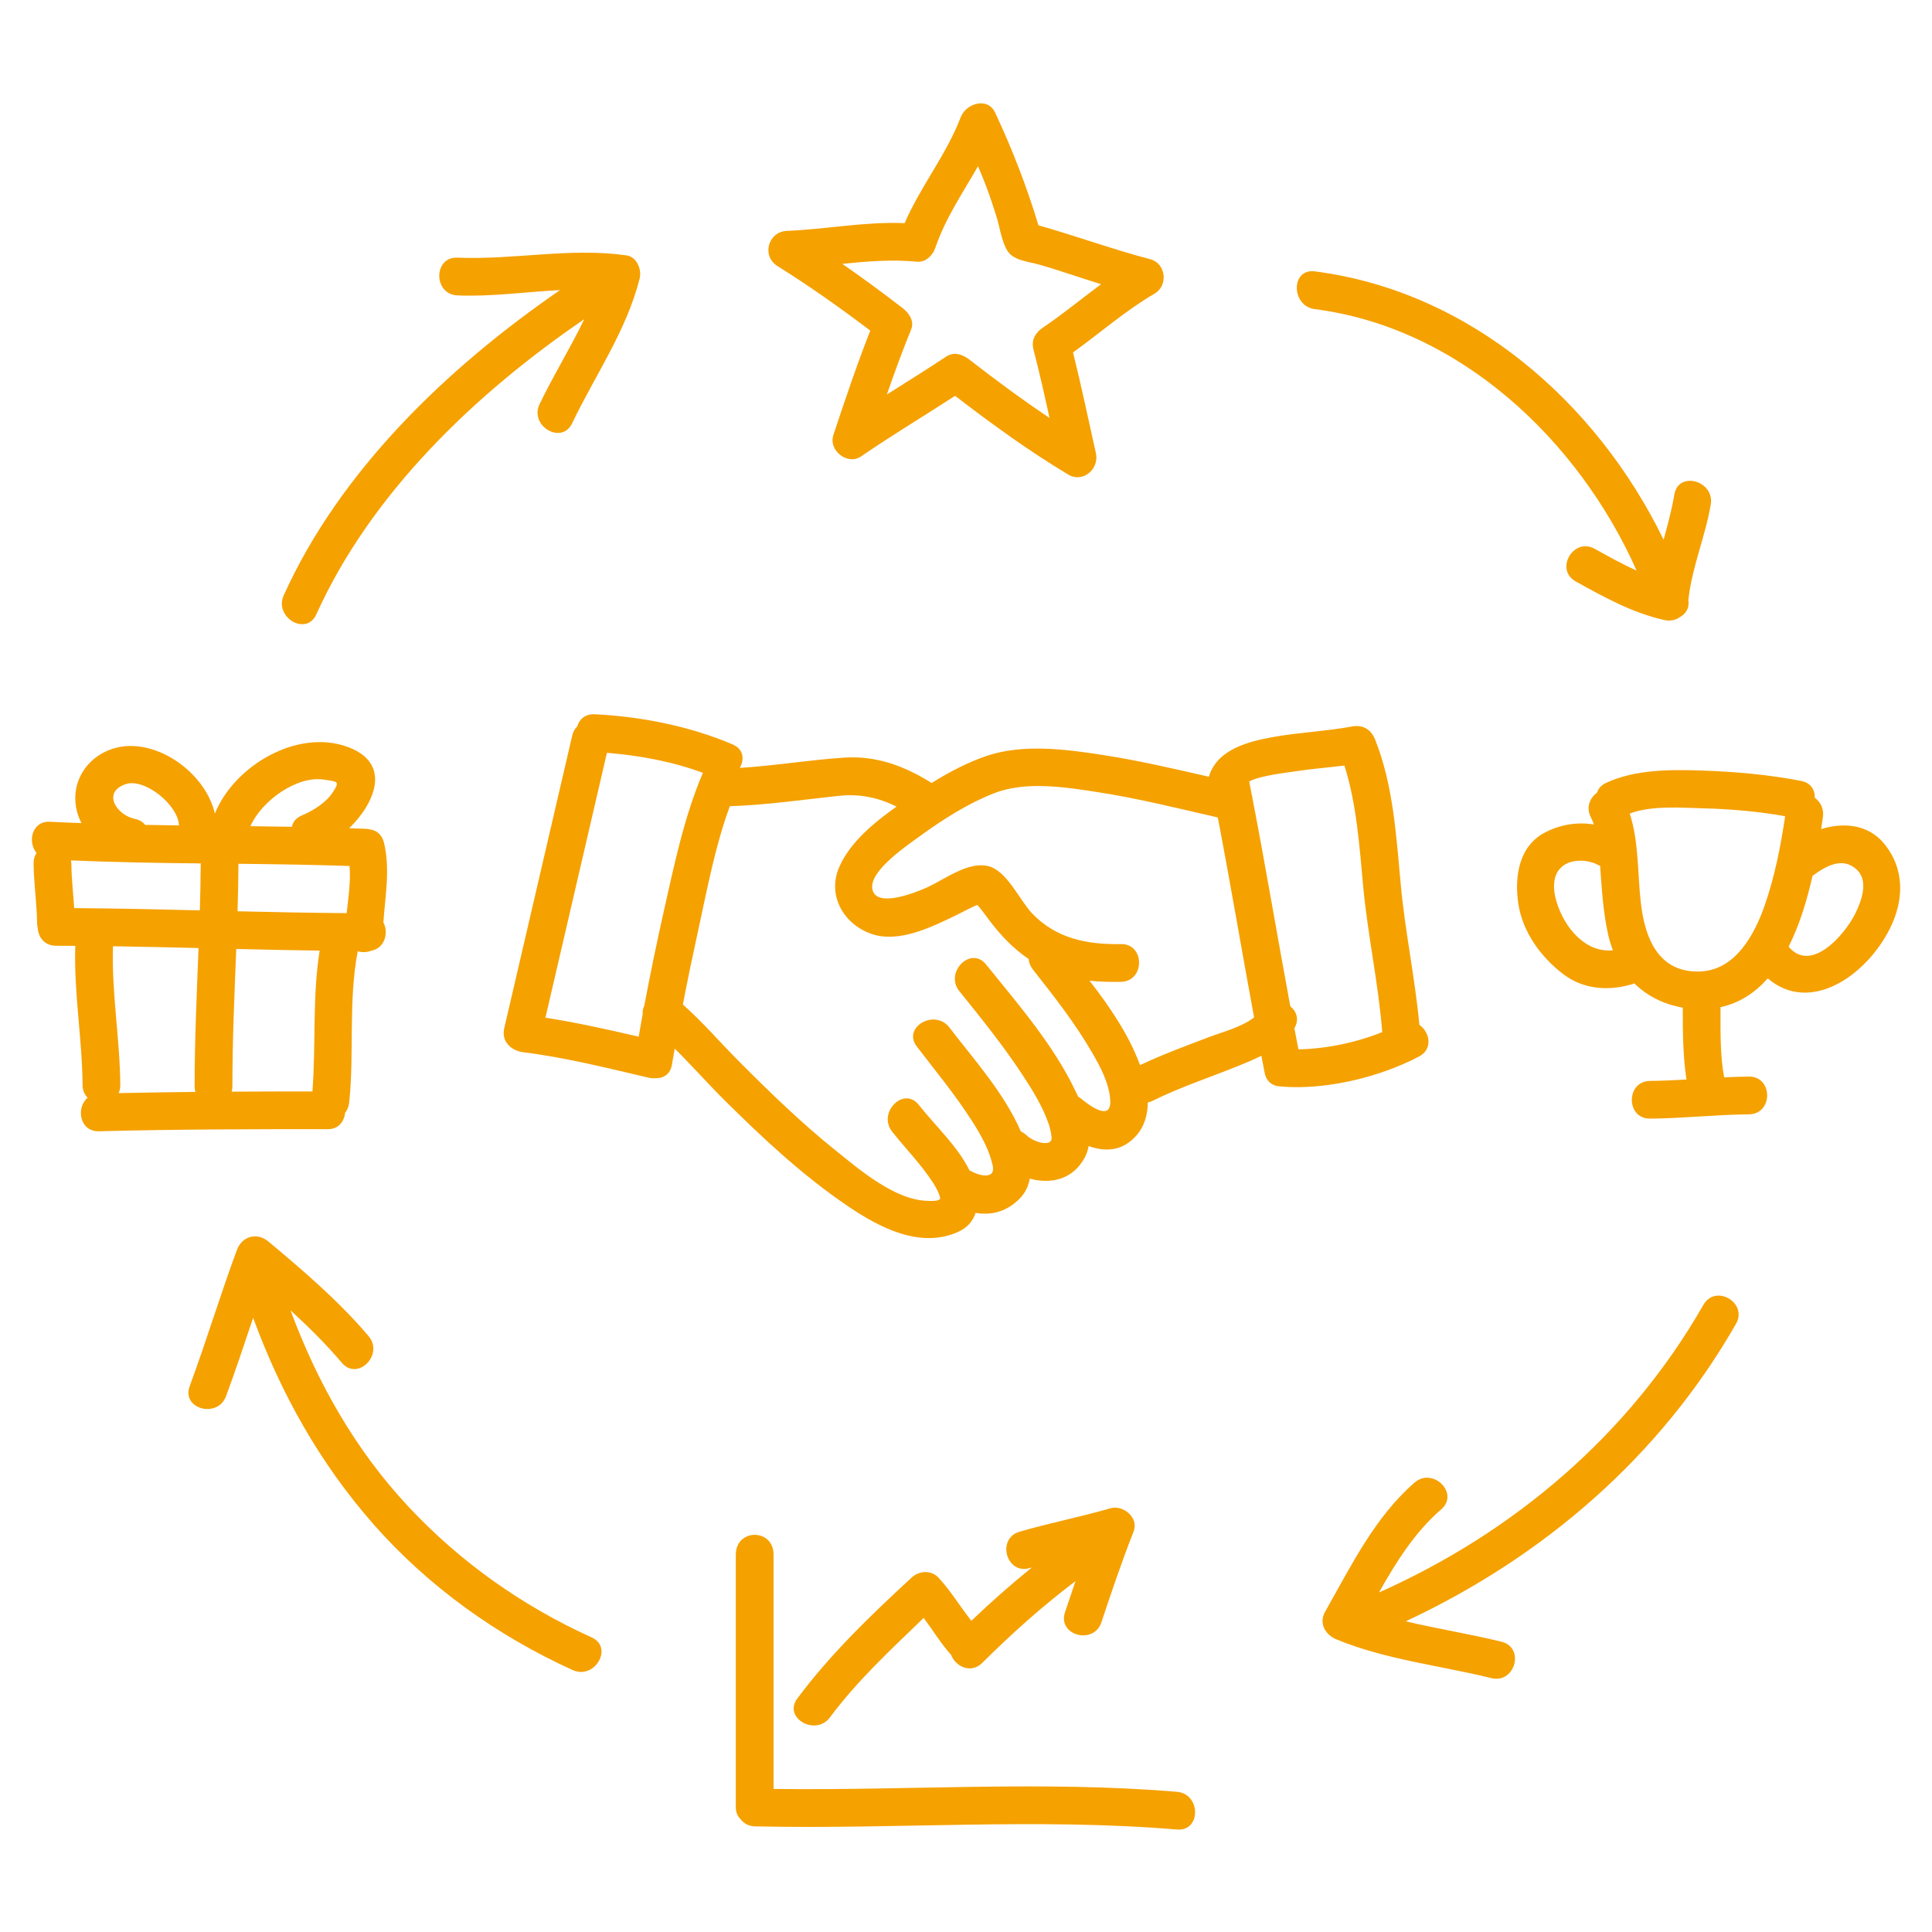 <svg width="50" height="50" viewBox="0 0 50 50" fill="none" xmlns="http://www.w3.org/2000/svg">
<path d="M8.186 15.9C9.599 12.771 12.284 10.197 15.121 8.26C14.764 9.005 14.321 9.713 13.964 10.46C13.695 11.025 14.537 11.521 14.808 10.953C15.402 9.707 16.212 8.564 16.554 7.209C16.613 6.977 16.481 6.646 16.213 6.609C14.745 6.402 13.307 6.73 11.839 6.668C11.21 6.642 11.212 7.619 11.839 7.645C12.725 7.682 13.611 7.552 14.495 7.507C11.572 9.517 8.799 12.182 7.343 15.407C7.086 15.977 7.927 16.474 8.186 15.9Z" fill="#F5A100"/>
<path d="M34.026 8C37.773 8.481 40.852 11.387 42.356 14.768C41.987 14.601 41.63 14.403 41.271 14.203C40.721 13.897 40.228 14.74 40.779 15.047C41.51 15.454 42.247 15.861 43.071 16.046C43.227 16.081 43.366 16.049 43.473 15.973C43.626 15.89 43.729 15.735 43.694 15.532C43.783 14.686 44.132 13.895 44.274 13.057C44.378 12.441 43.437 12.177 43.332 12.797C43.265 13.195 43.16 13.582 43.054 13.968C41.319 10.404 38.04 7.539 34.026 7.023C33.403 6.943 33.41 7.921 34.026 8Z" fill="#F5A100"/>
<path d="M44.084 33.769C42.166 37.122 39.19 39.652 35.688 41.213C36.132 40.424 36.615 39.652 37.3 39.06C37.776 38.647 37.082 37.959 36.609 38.369C35.576 39.264 34.959 40.54 34.295 41.709C34.124 42.009 34.297 42.307 34.586 42.427C35.863 42.953 37.265 43.103 38.599 43.43C39.211 43.579 39.47 42.638 38.859 42.488C38.043 42.288 37.201 42.154 36.379 41.96C39.935 40.297 42.955 37.71 44.927 34.262C45.24 33.714 44.397 33.222 44.084 33.769Z" fill="#F5A100"/>
<path d="M15.313 42.377C13.517 41.562 11.919 40.434 10.571 38.993C9.195 37.524 8.213 35.783 7.518 33.911C7.986 34.339 8.437 34.785 8.848 35.27C9.256 35.75 9.944 35.056 9.539 34.579C8.768 33.671 7.86 32.894 6.948 32.132C6.654 31.886 6.266 31.987 6.132 32.347C5.699 33.514 5.341 34.707 4.909 35.874C4.689 36.466 5.633 36.718 5.85 36.133C6.099 35.462 6.324 34.782 6.551 34.104C7.27 36.067 8.277 37.867 9.669 39.451C11.086 41.062 12.871 42.336 14.821 43.221C15.389 43.479 15.886 42.637 15.313 42.377Z" fill="#F5A100"/>
<path d="M30.46 46.372C26.985 46.08 23.5 46.344 20.02 46.297C20.02 44.295 20.02 42.223 20.02 40.234C20.02 39.551 19.043 39.551 19.043 40.234V46.777C19.043 46.91 19.094 47.013 19.172 47.086C19.25 47.189 19.372 47.262 19.54 47.266C23.179 47.347 26.826 47.043 30.46 47.348C31.088 47.401 31.082 46.424 30.46 46.372Z" fill="#F5A100"/>
<path d="M24.284 40.826C24.096 40.626 23.783 40.651 23.593 40.827C22.534 41.805 21.5 42.796 20.635 43.956C20.258 44.461 21.107 44.944 21.479 44.445C22.187 43.495 23.039 42.706 23.905 41.872C24.14 42.186 24.352 42.537 24.616 42.831C24.728 43.128 25.127 43.327 25.421 43.035C26.183 42.277 26.981 41.563 27.835 40.918C27.743 41.187 27.652 41.456 27.562 41.725C27.363 42.325 28.306 42.579 28.504 41.985C28.767 41.196 29.033 40.408 29.338 39.634C29.478 39.28 29.068 38.938 28.738 39.034C27.96 39.26 27.165 39.414 26.387 39.64C25.784 39.816 26.041 40.758 26.647 40.582C26.667 40.576 26.687 40.571 26.707 40.565C26.165 41.002 25.643 41.464 25.139 41.946C24.847 41.578 24.606 41.171 24.284 40.826Z" fill="#F5A100"/>
<path d="M20.12 6.885C20.95 7.404 21.744 7.967 22.523 8.556C22.173 9.445 21.868 10.354 21.567 11.261C21.436 11.655 21.933 12.053 22.284 11.812C23.08 11.265 23.908 10.77 24.717 10.244C25.663 10.969 26.62 11.667 27.644 12.281C28.028 12.51 28.452 12.135 28.362 11.729C28.167 10.858 27.985 9.987 27.77 9.121C28.474 8.613 29.13 8.037 29.88 7.599C30.242 7.388 30.175 6.814 29.764 6.707C28.789 6.453 27.845 6.103 26.875 5.832C26.573 4.829 26.201 3.869 25.755 2.917C25.557 2.494 24.997 2.682 24.863 3.034C24.492 4.006 23.825 4.82 23.412 5.775C22.389 5.732 21.39 5.933 20.366 5.975C19.88 5.995 19.701 6.623 20.12 6.885ZM23.735 6.773C23.957 6.794 24.141 6.606 24.206 6.414C24.464 5.653 24.916 4.992 25.311 4.301C25.385 4.473 25.456 4.646 25.522 4.822C25.618 5.074 25.702 5.33 25.783 5.586C25.873 5.867 25.914 6.223 26.063 6.477C26.22 6.744 26.602 6.766 26.871 6.842C27.165 6.925 27.456 7.019 27.746 7.114C27.996 7.196 28.245 7.277 28.496 7.355C27.987 7.733 27.496 8.138 26.97 8.493C26.919 8.527 26.878 8.567 26.845 8.609C26.749 8.715 26.699 8.864 26.746 9.044C26.898 9.632 27.032 10.224 27.162 10.817C26.45 10.34 25.762 9.83 25.082 9.303C24.914 9.172 24.689 9.095 24.491 9.226C23.983 9.563 23.466 9.884 22.952 10.21C23.149 9.642 23.355 9.078 23.582 8.522C23.67 8.304 23.517 8.094 23.357 7.971C22.846 7.577 22.328 7.196 21.799 6.829C22.441 6.763 23.082 6.71 23.735 6.773Z" fill="#F5A100"/>
<path d="M36.586 27.412C36.633 27.389 36.68 27.366 36.725 27.342C37.095 27.146 37.001 26.708 36.733 26.523C36.623 25.325 36.369 24.139 36.256 22.941C36.136 21.672 36.066 20.34 35.589 19.142C35.484 18.878 35.273 18.748 34.989 18.802C34.313 18.927 33.621 18.953 32.944 19.075C32.318 19.187 31.532 19.385 31.3 20.055C31.294 20.071 31.29 20.087 31.286 20.102C30.384 19.895 29.482 19.686 28.566 19.543C27.597 19.392 26.484 19.242 25.532 19.564C25.037 19.731 24.562 19.983 24.111 20.263C23.414 19.828 22.689 19.553 21.851 19.607C20.941 19.666 20.053 19.818 19.145 19.873C19.27 19.662 19.25 19.39 18.961 19.266C17.86 18.794 16.584 18.542 15.389 18.485C15.14 18.474 14.991 18.619 14.939 18.801C14.879 18.857 14.833 18.934 14.809 19.037C14.223 21.562 13.637 24.086 13.05 26.61C12.986 26.887 13.143 27.091 13.346 27.176C13.398 27.202 13.456 27.221 13.521 27.229C14.624 27.364 15.709 27.64 16.79 27.891C16.85 27.905 16.908 27.908 16.961 27.903C17.159 27.913 17.348 27.808 17.39 27.55C17.413 27.412 17.438 27.275 17.462 27.137C17.907 27.579 18.327 28.054 18.766 28.489C19.753 29.468 20.781 30.427 21.934 31.209C22.756 31.768 23.816 32.327 24.803 31.878C25.045 31.768 25.183 31.592 25.248 31.389C25.653 31.459 26.062 31.36 26.399 31.009C26.539 30.863 26.617 30.689 26.65 30.503C27.186 30.65 27.766 30.533 28.073 29.957C28.123 29.861 28.156 29.761 28.174 29.66C28.593 29.811 29.031 29.799 29.389 29.41C29.618 29.161 29.703 28.851 29.704 28.531C29.747 28.523 29.791 28.508 29.835 28.486C30.556 28.128 31.322 27.881 32.066 27.578C32.26 27.5 32.456 27.418 32.644 27.323C32.672 27.47 32.7 27.617 32.729 27.764C32.778 28.011 32.958 28.117 33.149 28.116C33.165 28.119 33.182 28.121 33.2 28.123C34.25 28.199 35.5 27.925 36.477 27.464C36.516 27.452 36.552 27.434 36.586 27.412ZM33.537 19.96C33.953 19.895 34.375 19.865 34.793 19.812C35.112 20.819 35.182 21.896 35.279 22.941C35.397 24.201 35.673 25.45 35.772 26.711C35.103 26.981 34.317 27.145 33.603 27.157C33.568 26.974 33.532 26.791 33.498 26.609C33.632 26.386 33.553 26.173 33.393 26.044C33.061 24.253 32.76 22.457 32.415 20.668C32.412 20.633 32.405 20.599 32.395 20.565C32.373 20.453 32.352 20.34 32.329 20.227C32.592 20.071 33.343 19.991 33.537 19.96ZM15.707 19.483C16.533 19.547 17.416 19.712 18.191 20.001C17.709 21.127 17.454 22.362 17.186 23.55C17.001 24.374 16.83 25.201 16.673 26.031C16.64 26.099 16.625 26.173 16.632 26.247C16.596 26.441 16.563 26.635 16.529 26.829C15.729 26.643 14.927 26.465 14.116 26.337C14.646 24.052 15.177 21.767 15.707 19.483ZM27.982 28.436C27.956 28.414 27.928 28.396 27.901 28.381C27.881 28.337 27.861 28.294 27.841 28.252C27.268 27.042 26.354 25.996 25.519 24.961C25.123 24.47 24.437 25.166 24.828 25.651C25.39 26.348 25.949 27.041 26.443 27.789C26.715 28.2 26.985 28.634 27.145 29.103C27.185 29.222 27.224 29.428 27.214 29.483C27.176 29.676 26.758 29.563 26.56 29.376C26.515 29.334 26.468 29.303 26.419 29.281C25.986 28.286 25.222 27.441 24.57 26.591C24.193 26.098 23.344 26.584 23.727 27.084C24.22 27.726 24.734 28.349 25.169 29.033C25.391 29.382 25.597 29.748 25.689 30.155C25.779 30.554 25.323 30.423 25.09 30.289C24.774 29.653 24.214 29.147 23.779 28.595C23.389 28.101 22.703 28.797 23.088 29.286C23.441 29.732 23.843 30.137 24.151 30.616C24.216 30.717 24.274 30.823 24.313 30.935C24.332 30.989 24.33 31.02 24.33 31.03C24.248 31.097 24.102 31.08 24.008 31.078C23.158 31.06 22.246 30.271 21.62 29.769C20.728 29.053 19.905 28.252 19.099 27.442C18.627 26.968 18.177 26.442 17.672 25.997C17.797 25.349 17.932 24.703 18.073 24.059C18.302 23.009 18.51 21.889 18.888 20.864C19.832 20.834 20.752 20.699 21.692 20.598C22.264 20.536 22.735 20.645 23.202 20.874C22.626 21.285 22.007 21.788 21.723 22.431C21.402 23.157 21.817 23.908 22.544 24.166C23.26 24.42 24.124 23.986 24.753 23.682C24.927 23.598 25.119 23.491 25.291 23.418C25.304 23.433 25.317 23.448 25.331 23.463C25.426 23.573 25.51 23.693 25.597 23.809C25.901 24.213 26.229 24.553 26.621 24.819C26.629 24.911 26.663 25.005 26.732 25.092C27.283 25.792 27.832 26.49 28.277 27.264C28.485 27.624 28.703 28.038 28.732 28.46C28.773 29.031 28.227 28.637 27.982 28.436ZM31.283 26.842C30.685 27.07 30.084 27.29 29.505 27.565C29.212 26.774 28.722 26.059 28.198 25.381C28.469 25.409 28.742 25.415 29.007 25.41C29.636 25.399 29.637 24.422 29.007 24.433C28.133 24.449 27.332 24.289 26.712 23.64C26.388 23.3 26.058 22.525 25.567 22.413C25.053 22.294 24.457 22.75 24.014 22.956C23.731 23.087 22.619 23.542 22.572 22.974C22.534 22.509 23.481 21.877 23.822 21.628C24.406 21.203 25.055 20.79 25.732 20.527C26.564 20.204 27.601 20.375 28.454 20.508C29.486 20.669 30.5 20.924 31.517 21.156C31.846 22.879 32.137 24.608 32.456 26.331C32.135 26.582 31.609 26.718 31.283 26.842Z" fill="#F5A100"/>
<path d="M8.932 28.799C8.987 28.729 9.025 28.641 9.037 28.534C9.172 27.234 9.011 25.907 9.258 24.619C9.374 24.653 9.503 24.647 9.616 24.602C9.961 24.535 10.063 24.136 9.922 23.872C9.969 23.181 10.102 22.495 9.937 21.808C9.885 21.592 9.734 21.485 9.567 21.463C9.536 21.456 9.502 21.451 9.466 21.449C9.323 21.443 9.18 21.44 9.037 21.435C9.713 20.775 10.14 19.752 9.003 19.332C7.704 18.853 6.067 19.805 5.561 21.055C5.31 19.963 3.97 19.036 2.914 19.378C2.259 19.59 1.848 20.21 1.969 20.894C1.994 21.039 2.043 21.176 2.109 21.302C1.838 21.292 1.567 21.281 1.297 21.267C0.823 21.241 0.708 21.788 0.946 22.074C0.897 22.146 0.868 22.237 0.869 22.347C0.875 22.865 0.954 23.379 0.96 23.896C0.961 23.943 0.967 23.986 0.978 24.026C0.994 24.256 1.151 24.475 1.449 24.476C1.615 24.476 1.782 24.478 1.949 24.479C1.907 25.677 2.128 26.881 2.137 28.078C2.138 28.221 2.19 28.331 2.268 28.409C1.962 28.666 2.057 29.291 2.563 29.277C4.537 29.225 6.543 29.222 8.496 29.222C8.763 29.222 8.908 29.02 8.932 28.799ZM5.996 28.252C6.007 28.213 6.014 28.171 6.014 28.125C6.014 26.906 6.068 25.73 6.114 24.559C6.833 24.577 7.553 24.592 8.273 24.602C8.08 25.807 8.179 27.031 8.086 28.246C7.393 28.246 6.696 28.248 5.996 28.252ZM1.92 23.502C1.895 23.117 1.85 22.733 1.846 22.347C1.845 22.319 1.842 22.293 1.838 22.267C2.957 22.316 4.076 22.334 5.195 22.345C5.192 22.752 5.184 23.156 5.172 23.56C4.088 23.533 3.004 23.509 1.92 23.502ZM6.171 22.355C7.13 22.365 8.089 22.379 9.047 22.412C9.079 22.812 9.017 23.226 8.972 23.632C8.031 23.625 7.089 23.606 6.148 23.584C6.16 23.175 6.168 22.766 6.171 22.355ZM8.379 20.176C8.735 20.23 8.801 20.211 8.622 20.491C8.441 20.774 8.109 20.978 7.807 21.106C7.653 21.171 7.576 21.279 7.556 21.397C7.198 21.391 6.839 21.386 6.481 21.382C6.767 20.729 7.679 20.07 8.379 20.176ZM3.492 21.193C3.009 21.093 2.633 20.495 3.261 20.291C3.743 20.135 4.608 20.826 4.633 21.362C4.341 21.358 4.049 21.354 3.756 21.348C3.699 21.275 3.612 21.218 3.492 21.193ZM5.138 24.535C5.093 25.715 5.037 26.899 5.037 28.125C5.037 28.174 5.045 28.218 5.057 28.259C4.394 28.265 3.731 28.276 3.07 28.29C3.098 28.23 3.114 28.159 3.113 28.078C3.104 26.884 2.884 25.684 2.924 24.489C3.662 24.501 4.4 24.517 5.138 24.535Z" fill="#F5A100"/>
<path d="M48.752 21.823C48.339 21.329 47.7 21.279 47.131 21.457C47.147 21.349 47.163 21.244 47.177 21.144C47.208 20.925 47.11 20.751 46.966 20.645C46.973 20.448 46.868 20.259 46.614 20.21C45.776 20.048 44.918 19.972 44.066 19.942C43.244 19.914 42.33 19.908 41.569 20.259C41.437 20.32 41.362 20.412 41.332 20.513C41.148 20.646 41.039 20.891 41.171 21.149C41.202 21.21 41.227 21.273 41.25 21.338C40.83 21.268 40.395 21.336 40.002 21.535C39.306 21.885 39.191 22.691 39.293 23.38C39.401 24.116 39.874 24.765 40.45 25.206C40.995 25.625 41.678 25.654 42.298 25.452C42.63 25.777 43.057 25.993 43.553 26.078C43.551 26.094 43.55 26.11 43.55 26.128C43.55 26.734 43.556 27.338 43.645 27.938C43.332 27.956 43.018 27.971 42.704 27.974C42.075 27.979 42.074 28.956 42.704 28.95C43.558 28.943 44.407 28.846 45.261 28.839C45.891 28.834 45.891 27.857 45.261 27.862C45.047 27.864 44.833 27.872 44.62 27.882C44.515 27.305 44.527 26.712 44.527 26.127C44.527 26.106 44.525 26.086 44.523 26.066C45.02 25.959 45.423 25.69 45.749 25.32C46.84 26.256 48.289 25.26 48.905 24.042C49.28 23.299 49.3 22.48 48.752 21.823ZM40.283 23.338C40.182 23.001 40.163 22.584 40.494 22.378C40.732 22.23 41.106 22.252 41.346 22.378C41.368 22.39 41.389 22.399 41.411 22.407C41.412 22.423 41.413 22.44 41.414 22.457C41.457 23.041 41.492 23.627 41.621 24.199C41.653 24.337 41.693 24.468 41.742 24.593C41.04 24.667 40.486 24.015 40.283 23.338ZM43.999 25.142C42.924 25.181 42.572 24.286 42.466 23.377C42.376 22.614 42.418 21.793 42.177 21.054C42.748 20.842 43.483 20.904 44.066 20.919C44.778 20.937 45.497 20.998 46.2 21.124C46.081 21.908 45.931 22.687 45.668 23.438C45.401 24.2 44.908 25.108 43.999 25.142ZM48.008 23.655C47.726 24.212 46.869 25.189 46.289 24.501C46.573 23.937 46.768 23.289 46.908 22.664C46.923 22.656 46.938 22.646 46.953 22.635C47.291 22.389 47.712 22.175 48.061 22.514C48.369 22.813 48.167 23.339 48.008 23.655Z" fill="#F5A100"/>
</svg>
